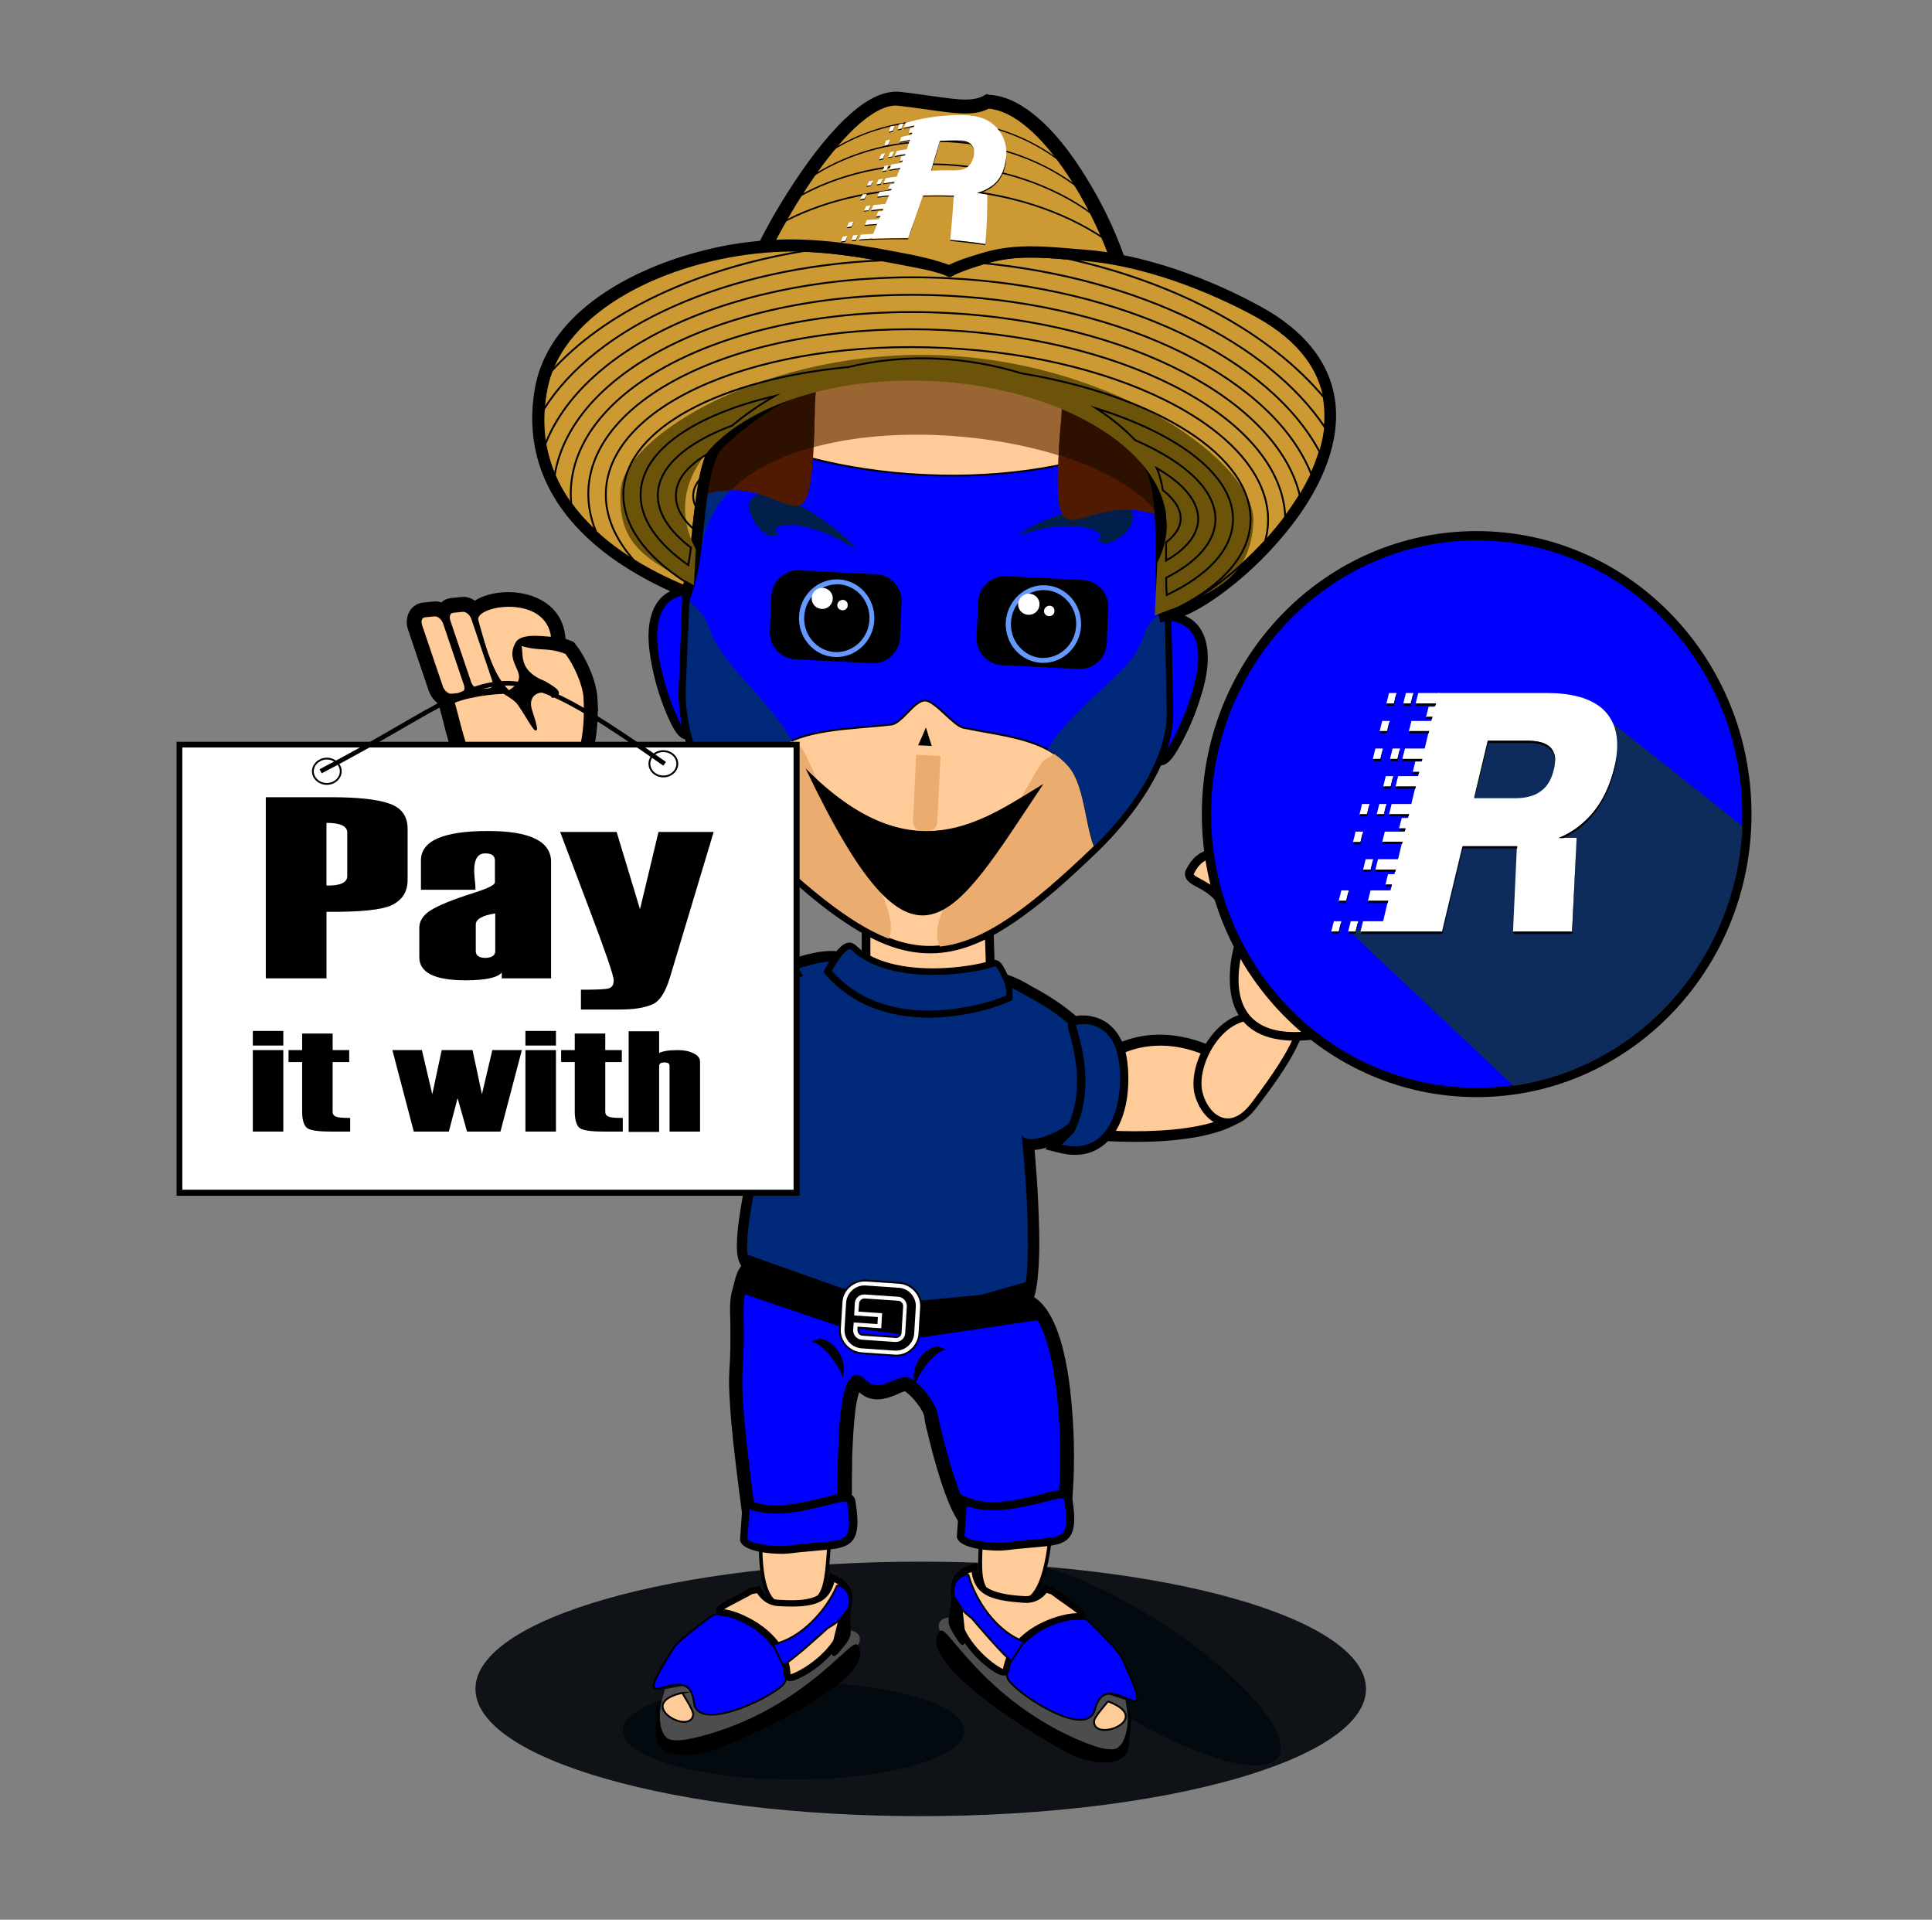 <?xml version="1.0" encoding="utf-8"?>
<!-- Generator: Adobe Illustrator 25.4.1, SVG Export Plug-In . SVG Version: 6.00 Build 0)  -->
<svg version="1.1" id="Capa_1" xmlns="http://www.w3.org/2000/svg" xmlns:xlink="http://www.w3.org/1999/xlink" x="0px" y="0px"
	 viewBox="0 0 595.3 591.4" style="enable-background:new 0 0 595.3 591.4;" xml:space="preserve">
<rect x="0" y="0" width="595.3" height="591.4" fill="#808080" stroke="none"/>
<style type="text/css">
	.st0{stroke:#000000;stroke-width:0.567;stroke-miterlimit:22.926;}
	.st1{fill:#FFCC99;stroke:#000000;stroke-width:0.567;stroke-miterlimit:22.926;}
	.st2{fill:#0F1216;}
	.st3{fill:#020A0F;}
	.st4{fill:#00297A;}
	.st5{fill:#4D4D4D;}
	.st6{fill:#0000FF;stroke:#000000;stroke-width:0.567;stroke-miterlimit:22.926;}
	.st7{fill:#003399;stroke:#000000;stroke-width:0.567;stroke-miterlimit:22.926;}
	.st8{fill:#FFFFFF;stroke:#000000;stroke-width:0.567;stroke-miterlimit:22.926;}
	.st9{fill:#170400;stroke:#000000;stroke-width:0.567;stroke-miterlimit:22.926;}
	.st10{fill:#170400;}
	.st11{fill:#6699FF;}
	.st12{fill:#FFFFFF;}
	.st13{fill:#EBAD6F;}
	.st14{fill:#021F4C;}
	.st15{fill:#996633;}
	.st16{fill:#501A00;}
	.st17{fill:#2E1001;}
	.st18{fill:#CC9933;stroke:#000000;stroke-width:0.567;stroke-miterlimit:22.926;}
	.st19{fill:none;stroke:#000000;stroke-width:0.383;stroke-miterlimit:22.926;}
	.st20{fill:none;stroke:#000000;stroke-width:0.419;stroke-miterlimit:22.926;}
	.st21{fill:none;stroke:#000000;stroke-width:0.462;stroke-miterlimit:22.926;}
	.st22{fill:none;stroke:#000000;stroke-width:0.503;stroke-miterlimit:22.926;}
	.st23{fill:#6B530A;}
	.st24{fill:none;stroke:#000000;stroke-width:0.567;stroke-miterlimit:22.926;}
	.st25{fill:#0E2C5B;}
	.st26{fill:none;stroke:#000000;stroke-width:1.417;stroke-miterlimit:22.926;}
	.st27{enable-background:new    ;}
</style>
<g>
	<path class="st0" d="M379.6,326l7.8,14.1l-1.1,1.4c-4.9,6.6-16.3,8.6-24,9.4c-5.8,0.6-11.8,0.7-17.7,0.5c-1.6-0.1-8.4-0.1-9.7-1.1
		c-2.3-1.9-4-4.3-4.6-7.2c-2-9,5.7-17.3,13.2-20.9c11.6-5.7,24.8-3.2,35.5,3.4L379.6,326L379.6,326z"/>
	<path class="st1" d="M377.5,328c-29.7-18.4-54.5,9.3-40.8,20.2c0.1,0.1,38.5,3.7,47.4-8.3L377.5,328L377.5,328z"/>
	<path class="st2" d="M283.7,481.1c75.8,0,137.2,17.6,137.2,39.2s-61.4,39.2-137.2,39.2s-137.2-17.6-137.2-39.2
		S207.9,481.1,283.7,481.1L283.7,481.1z"/>
	<path class="st3" d="M244.5,518.2c29.1,0,52.6,6.7,52.6,15s-23.6,15-52.6,15c-29.1,0-52.6-6.7-52.6-15S215.4,518.2,244.5,518.2
		L244.5,518.2z"/>
	<path class="st3" d="M357.9,500c24.4,15.8,40.5,34.2,36,41.2s-27.9-0.2-52.4-15.9s-40.5-34.2-36-41.2
		C310,477.1,333.4,484.2,357.9,500L357.9,500z"/>
	<path class="st0" d="M187,287.1l-9.2-29.1l4.4,0.2c11.1,0.5,22,7.1,30.2,14.2c8.4,7.3,18.9,19.7,21.7,30.7
		c0.9,3.4,0.9,7.1,0.5,10.6c-0.7,6.4-4,17.3-11.8,17.9c-1.6,0.1-2.9-1.2-4.1-2.1c-1.6-1.3-3.3-2.7-4.9-4c-4.8-4.1-9.4-8.5-13.7-13.1
		c-5.3-5.7-13-15.1-13.3-23.2v-0.1L187,287.1L187,287.1z"/>
	<path class="st1" d="M182,261.2c21.5,0.9,45.2,27.5,49,42.5c2.4,9.4-1.8,24.2-8.5,24.7c-0.1,0-32-24.7-32.6-39.5l0.1-2.2L182,261.2
		L182,261.2z"/>
	<path class="st0" d="M317.9,304.2c11.7,6.2,28.3,18.2,22.1,33.7c-1.1,2.6-2.7,5-4.6,7.1c-3.1,3.4-7.4,6.2-11.7,7.8
		c-1.5,0.6-3.4,1.1-5.2,1.2c0.1,1.4,0.2,2.8,0.3,4.1c0.5,5.7,0.8,11.4,1,17.1c0.2,5.9,0.3,12.1-0.3,17.9c-0.3,3.6-1.1,10.3-5.4,11.2
		c-9.1,2-18.5,4.2-27.8,5.3c-6.5,0.8-12.8,0.9-19.2-0.4c-5.8-1.2-11.1-3.5-16.3-6.2c-7.1-3.7-14-7.9-20.9-12
		c-3.2-1.9-2.6-7.9-2.4-11.1c0.5-5.3,1.5-10.7,2.5-15.9c0.6-3.2,1.3-6.5,2-9.7c0-0.2,0.1-0.5,0.1-0.7c-0.4-0.6-1.2-1.6-1.6-2.1
		c-1.7-2.4-3.4-4.9-4.9-7.4c-2.3-3.8-5.1-7.4-7.6-11c-2.6-3.6-5.4-7.4-7.5-11.3c-1.6-3-3.6-7.4-1.6-10.7c1.3-2.1,3.6-2.8,5.9-3
		c2.2-0.8,4.7-2.2,6.8-3.1c4.6-2.1,9.2-4.1,13.8-6c5.4-2.2,21-8.8,26.1-4.1c4,3.8,9.4,8.3,14.8,9.9c3.2,1,5.9,0.7,9-0.4
		c4.4-1.6,8-4,12.8-4.9C305.3,298.1,311.8,300.5,317.9,304.2L317.9,304.2z"/>
	<path class="st4" d="M259.5,297.1c29.7,28.1,29.6-6.9,56.8,9.7c49.2,26.1,0.4,50.8-1.6,42.5c0.2-0.6,5.3,50.6-1.4,52.1
		c-44.6,10-46.7,8-82-13c-3-1.8,0.7-20.2,3.5-33.5c0.7-3.4,0.1-1.1-6.7-12.4c-6.9-11.3-25.5-31.1-12.8-31.4
		C216.4,311.1,254,291.9,259.5,297.1L259.5,297.1z"/>
	<polygon class="st0" points="305.8,284.5 306.4,303.6 265.8,303 265.8,281.5 	"/>
	<polygon class="st1" points="303.7,286.4 304.2,301.4 267.9,300.9 267.9,283.8 	"/>
	<path class="st0" d="M388.2,312.7c0.7,0.1,3.8-0.7,4.7-0.9c2.2-0.4,5.3-0.9,7.1,0.7c2.6,2.3,0.9,6.6-0.3,9.1
		c-3,6.5-8.3,13.6-12.7,19.4c-2.6,3.4-6.5,6.6-11.1,5.2c-4-1.2-6.7-5.6-7.6-9.5C366.2,326.5,376.5,309.8,388.2,312.7L388.2,312.7z"
		/>
	<path class="st1" d="M387.9,314.4c3.5,0.9,25.9-11.4-2.1,25.6c-7.3,9.6-14.1,3-15.6-3.6C368.2,327.4,377.4,311.9,387.9,314.4
		L387.9,314.4z"/>
	<path class="st0" d="M429,273.4c0.9-0.3,1.9-0.4,2.8-0.1s1.8,0.6,2.7,0.9c2.3,0.8,2.9,3.3,2,5.3c0.1,3.3-1.1,6.6-2.7,9.4
		c-2,3.6-8.1,11.4-13,9.8c-0.9-0.3-1.8-0.6-2.7-0.9c-0.7-0.2-1.2-0.6-1.6-1.1c3.6,8,0.1,21.6-10.5,23.1c-9.8,1.4-21.5,0.6-25.5-10.1
		c-2.2-5.9-1.4-15.2,1-21c-0.3-2.8-5.5-10-7.3-12c-1.3-1.4-3-2.5-4.7-3.4c-1.6-0.9-4.1-1.9-4.1-4.1c0-0.5,0.2-1.1,0.5-1.5
		c6.3-12.4,21.2-2.2,26.9,5.2c0.5,0.6,0.9,1.3,1.3,1.9l0.4-1.2c4.2-12.3,21.5-8.6,25.7-2.7c1.2-0.8,2.6-1.1,3.9-0.7
		c0.9,0.3,1.8,0.6,2.7,0.9C427.9,271.6,428.7,272.4,429,273.4L429,273.4z M394.6,275.8c1.2,2,2,4.1,2.7,6.4c0.5-1.8,2.1-2.9,3.8-3.7
		c-2.2-0.4-4.3-1.2-5.8-2.2L394.6,275.8L394.6,275.8z M399,288.1c0.4,1.3,0.9,2.5,1.6,3c0.3,0.3,0.7,0.4,1.2,0.5
		C400.6,290.3,399.7,289.1,399,288.1L399,288.1z"/>
	<path class="st1" d="M383.6,289.6c0.6-2.1-3.3-9.1-7.8-14.3c-3.4-3.9-9.3-5-8.1-6.4c5.9-12.1,20.5,1.8,23.3,5.4
		c8.2,10.8,2.7,22.6,15.8,18.8c12.3-1.3,11.9,22.8-1.1,24.6C368.4,323.2,385.6,284.1,383.6,289.6L383.6,289.6z M396.5,274.5
		c4.3-12.5,24.3-4.5,22.1-0.3c-4.1,7.8-7.9,14.9-13.3,18.1c-14.2-14,1.5-10.3,2.1-15.8C402.9,277.6,397.2,274.9,396.5,274.5
		L396.5,274.5z M426.1,273.3c-0.9-0.3-1.8-0.6-2.7-0.9c-1-0.3-2.4,0.4-3.1,1.6c-0.8,6.8-4.7,11.7-9.7,16c-0.7,1.2-0.5,2.4,0.5,2.8
		c0.9,0.3,1.8,0.6,2.7,0.9c1,0.3,2.4-0.4,3.1-1.6c5-3.8,8.3-9,9.7-16C427.3,274.9,427,273.6,426.1,273.3L426.1,273.3z M433.8,276.3
		c-0.9-0.3-1.8-0.6-2.7-0.9c-1-0.3-2.4,0.4-3.1,1.6c-1.5,9.2-5.3,13.3-9.7,16c-0.7,1.2-0.5,2.4,0.5,2.8c0.9,0.3,1.8,0.6,2.7,0.9
		c3.6,1.2,13.4-9.3,12.8-17.6C435,277.9,434.8,276.6,433.8,276.3L433.8,276.3z"/>
	<path class="st5" d="M204.9,520.4c-10.6,32.9,34.3,10.3,41.1,2.2c1.6-2,7.4-4.8,13.7-10.6c2.3-2.2,13.3-11.3-5.7-10.2
		c-13.9,0.8-26.8,13.9-32.8,15.6L204.9,520.4L204.9,520.4z"/>
	<path class="st0" d="M235.3,467.9c2,2.2,6.1,2.9,8.9,3.2c2.6,0.3,5.1,0.3,7.7,0.3c0.8,0,4.1-0.1,4,1.2c-0.3,4.3-0.4,8.9-1.1,13.1
		c-0.4,2.5-1.1,5.3-3,7.1c-2.6,2.3-7.1,2.2-10.4,2c-8.7-0.6-7.4-20.7-7-26.6l0.1-1.3L235.3,467.9L235.3,467.9z"/>
	<path class="st1" d="M234.9,468.2c-0.5,7.7-1.2,25.6,6.5,26.1c13.1,0.9,12.8-3.5,14-21.7C255.5,470.9,239.7,473.6,234.9,468.2
		L234.9,468.2z"/>
	<path class="st6" d="M219.7,497.5c10.8-2.6,27.3,15.9,21.4,21.7c-4.4,4.3-26.3,14.6-27.3,5.2c-1.6-15.1-22.5,8.9-6.2-16.8
		C209.2,505.1,219.6,497.6,219.7,497.5L219.7,497.5z"/>
	<path class="st0" d="M202.7,525.6c1,8.5-1.2,13.8,15.4,9c30.3-8.7,44.5-29.9,46-27.6c6.6,10.3-36.5,29.4-45.6,32.3
		c-4.9,1.5-17,2.5-16.1-5.7C202.4,533,202.5,524.5,202.7,525.6L202.7,525.6z"/>
	<path class="st1" d="M210.3,521.5c-15.2,3.4,2.6,13.4,3.3,6.7C213.7,526.7,210,521.5,210.3,521.5L210.3,521.5z"/>
	<path class="st0" d="M231.2,489.5l2.8-0.6l0.5,0.9c1.2,1.9,2.8,3.1,5.1,3.3c3.7,0.2,10.6,0.7,13.6-2.2c1.1-1.1,1.8-2.7,2.2-4.2
		l0.5-1.7l1.6,0.8c2.4,1.1,4.4,2.8,4.8,5.5c0.4,2.4-0.6,4.8-0.9,7.1c-0.9,6.1-4.8,11.1-9.5,14.8c-1.7,1.3-3.6,2.6-5.6,3.5
		c-1.1,0.5-3.4,1.7-4.3,0.1c-0.1-0.2-0.2-0.4-0.2-0.7c-0.2-5.9-3.6-10.5-8.2-13.8c-2.5-1.8-7.9-4.7-11.1-4.7c-0.6,0-1.1-0.3-1.4-0.9
		c-0.4-1,0.2-1.7,0.9-2.2c0.4-0.3,0.8-0.5,1.2-0.7c1.2-0.7,2.4-1.3,3.6-1.9c1.4-0.7,2.8-1.4,4.1-2.2L231.2,489.5L231.2,489.5z"/>
	<path class="st1" d="M231.7,490.8c-2.7,1.6-10.2,5.2-9.2,5.2c4.5,0.1,20.4,6.6,20.8,20c0,0.9,14.8-5.8,16.7-17.9
		c0.6-4.2,3-8.2-3.1-11.1c-1.7,6.5-5.7,8.2-17.2,7.5c-2.8-0.2-4.8-1.7-6.3-4L231.7,490.8L231.7,490.8z"/>
	<path class="st6" d="M238.2,506.6c8.3-1.7,16.3-10.1,19.7-18.1c2.5-0.7,8.8,6.5-2.9,13.1c-0.1,0.1-12.2,11.2-13.8,11.3L238.2,506.6
		L238.2,506.6z"/>
	<path class="st0" d="M258.5,499.1c-0.2,2.4-4.4,14.7,0,9.5c5.1-6.1,2.7-4,3.3-13.3L258.5,499.1L258.5,499.1z"/>
	<path class="st0" d="M310.7,400l1.1-1.7l2.1,0.1c13,0.5,15.5,27.2,16.2,36.5c0.6,7.6,0.7,15.4,0.3,22.9c-0.2,3.2-0.5,10.4-2.8,13.5
		c-4.4,7.7-20.4,3.3-27.2,0.9c-3.3-0.5-5.3-4.1-6.7-6.9c-1.7-3.6-3.1-7.6-4.2-11.3c-1.2-3.8-2.2-7.6-3.1-11.4
		c-0.4-1.6-1.2-4.4-1.3-6.2c-0.4-2.4-4.1-6.8-6.2-8.1c-0.7,0.1-2.7,1-3.3,1.3c-4,1.6-7.7,2-11-1.2c-0.7,1.8-1.2,4.9-1.3,5.9
		c-0.6,4.7-0.8,9.5-1,14.2c-0.1,5.1-0.1,10.3-0.1,15.4c0,2.5,0.2,7.4-0.5,9.7l-0.5,1.9l-1.9,0.6c-3.7,1.2-10.1,1-13.9,0.7
		c-5.3-0.4-15.8-1.9-16.3-8.7c-0.2-2.7-0.7-5.6-1-8.2c-0.7-5.3-1.3-10.5-1.9-15.8c-0.4-3.9-0.8-7.9-1-11.8c-0.2-3.1-0.4-6.4-0.2-9.6
		c0.4-5.4,0.4-10.7,0.3-16.1c-0.1-3-0.2-6.2,0.6-9.1c1.1-3.7,1-5.5,3.6-8.4l2.1-0.5l4.9,1.7c2.4,2.8,10.5,3,13.9,4.2
		c7.3,2.5,15,4.2,22.6,5.4c8.2,1.4,17,2.3,25.3,2.3C300.4,402,309.2,401.6,310.7,400L310.7,400z"/>
	<path class="st6" d="M234.9,390.1c-9.1,10.2-4.8,8.5-6.4,32.7c-0.7,11.1,3.9,42.1,4.1,44.9c0.4,5.8,20.6,6.4,25.4,4.8
		c1.3-4.8-2.4-58.5,8.8-47c4.5,4.5,9.9-2.6,13.6-0.6c3.2,1.7,7.7,7.4,8.3,11c0.1,1.5,7.3,32.6,12.5,32.6c10.1,3.7,21.2,5,23.3,0.7
		c4.2-3.6,4.4-66.7-10.7-67.2C308,411,244.9,402,234.9,390.1L234.9,390.1z"/>
	<path class="st0" d="M289.1,415.1c-3.1-0.1-8.1,4.4-7.2,10.7c1.8-4.4,6-9.3,8.7-10.1L289.1,415.1L289.1,415.1z"/>
	<path class="st0" d="M329.1,347.4c3-6.4,3.6-13.5,2.6-20.4c-0.3-2.5-0.9-4.9-1.5-7.4c-0.4-1.4-1.4-3.7-0.6-5c1.1-2,5.4-1.6,7.2-1.1
		c4.2,1,7.1,3.9,8.8,7.8c2,4.7,2.1,11.8,1.4,16.8c-1.6,11-8.2,19.8-20.4,16.8l-4-1L329.1,347.4L329.1,347.4z"/>
	<path class="st4" d="M331,348.8c7.6-15.7,0.2-32.3,0.6-33c0.2-0.3,8.2-2,11.9,6.4c3.7,8.6,2.2,35-16.3,30.4L331,348.8L331,348.8z"
		/>
	<path class="st0" d="M221.9,338.6l-5.3,3l-0.4,0.1c-3.2,0.6-6.8,0.4-9.2-2.2c-7.3-8,6.4-31.9,10.7-39.7c2.7-4.9,7.2-8.3,13-7.7
		c4.1,0.4,8.3,3,10.3,6.6l1.4,2.4l-2.5,1.2c-5,2.3-10.3,9.4-13.1,13.9c-2.5,4-8.5,15.5-6.1,20.2L221.9,338.6L221.9,338.6z"/>
	<path class="st7" d="M218.4,337.5c-4.5-8.4,10-32.8,20.3-37.6c-2.9-5.1-13.1-9.4-18.9,1c-3,5.5-23.8,41.7-4.2,38.1L218.4,337.5
		L218.4,337.5z"/>
	<path class="st0" d="M254.7,298.2c1.2-2,2.3-4.1,4-5.8c0.9-0.9,2-1.9,3.4-1.7c1.2,0.2,2.1,1.5,3.1,2.2c9.4,7,26.4,6.5,37.3,4.1
		c3.7-0.8,4.8-2.5,7,2c1.4,2.8,2.2,4.5,2.2,7.7v1.2l-1.1,0.5c-7.8,3.3-17.4,5-25.9,4.8c-11.4-0.3-22.1-4.1-29.8-12.8l-0.8-1
		L254.7,298.2L254.7,298.2z"/>
	<path class="st4" d="M256.3,299.1c1.4-2.4,2.3-4,3.8-5.5c2.2-2.2,1.8-1.1,4.2,0.7c10.7,7.9,29.3,6.5,38.8,4.4c3.7-0.8,3.5-2.1,5,1
		c1.2,2.4,2,4,2,7C298.6,311.3,272,316.9,256.3,299.1L256.3,299.1z"/>
	<path class="st0" d="M167.7,231.6c8.6-4.4,21.7,12.5,26,18.2c3.9,5.3,12.9,18.6,12.9,25.3c0,1-0.1,2-0.2,3
		c-0.6,3.4-2.3,6.9-5.4,8.7c-4.5,2.6-9.4,0.3-12.9-2.7c-10.4-8.7-23.9-22.2-25.9-36.3c-0.5-3.7-0.3-7.5,1.2-10.9
		C164.2,235,165.7,232.6,167.7,231.6L167.7,231.6z"/>
	<path class="st1" d="M168.8,233.9c-3.3,1.6-14.8,18.6,20.8,48.3c9.3,7.8,14.5-0.2,14.4-7C203.9,266,178.4,229.1,168.8,233.9
		L168.8,233.9z"/>
	<path class="st0" d="M135.7,216.9c-1.5-0.9-2.7-2.5-3.3-4.1l-6.4-18.9c-1.2-3.5,0.5-7.6,4.5-8l3-0.3c0.9-0.1,1.8,0,2.6,0.3
		c0.8-0.8,1.8-1.3,3.1-1.4l3-0.3c1.5-0.2,2.9,0.3,4.1,1.2c7.6-5.1,26-3.7,27.6,10.6l0.1,1c0.5,0.2,1.1,0.4,1.6,0.6l1,0.4l0.7,0.9
		c3.1,4,6.2,11,6.5,16.1v0.5c0,0.4,0.1,0.9,0.1,1.3l0.1,2h-0.1c0,4.6-0.5,9.5-1.7,13.6c-4.9,17.3-18.9,18.1-33.6,10.6
		c-9-4.6-10.5-16.8-13-25.5L135.7,216.9L135.7,216.9z"/>
	<path class="st1" d="M180.1,215.1c-0.2-4.1-3-10.4-5.7-13.9c-6-2.3-7.6-0.6-14.1-2.6c1,2.5-1.4,8,7.5,11.5c3.3,1.9,6,3.6,2.5,4.6
		c-2.5-3.2-8.5-1.5-6.6,4.2c4.1,12.6-1.2,1.6-4.2-2.3c-0.6-0.8-2.3-2-4.2-3.1c-0.2-0.1-9.3,0.3-15.5,2.8c2.7,9.4,4,19.5,11,23.1
		C186.4,257.8,179.3,208.9,180.1,215.1L180.1,215.1z M170.1,196.4c-1.6-14-24.3-10.2-23-5.3c2.5,9.1,4.8,17.3,9.7,21.9
		c8.4-5.3-1.9-8.2,2.5-15.2C161.4,195,169.3,196.7,170.1,196.4L170.1,196.4z M139.6,188.5l3-0.3c1.1-0.1,2.4,1,2.9,2.4l6.4,18.9
		c0.5,1.4,0,2.7-1.1,2.8l-3,0.3c-1.1,0.1-2.4-1-2.9-2.4l-6.4-18.9C138,189.8,138.5,188.6,139.6,188.5L139.6,188.5z M130.9,189.9
		l3-0.3c1.1-0.1,2.4,1,2.9,2.4l6.4,18.9c0.5,1.4,0,2.7-1.1,2.8l-3,0.3c-1.1,0.1-2.4-1-2.9-2.4l-6.4-18.9
		C129.3,191.2,129.8,190,130.9,189.9L130.9,189.9z"/>
	<path class="st0" d="M231.5,462.7c3.2,1.4,6.9,1.5,10.4,1.2c4.4-0.4,8.6-1.4,12.9-2.5c2.1-0.5,8-2.6,8.5,1.1
		c0.5,3.4,1.5,9.3-1,12.1c-1.7,1.9-4.6,2.2-7,2.5c-4.1,0.4-8.2,0.7-12.3,1.2c-3.2,0.4-12.9-0.2-14.5-3.3l-0.2-0.5l0.9-12.8
		L231.5,462.7L231.5,462.7z"/>
	<path class="st6" d="M230.7,464.5c11.8,5,30.2-4.4,30.6-1.7c2,14.7-0.3,11.2-18.7,13.7c-2.4,0.3-11.5-0.3-12.6-2.3L230.7,464.5
		L230.7,464.5z"/>
	<path class="st5" d="M346.8,523.7c6.2,34-35.3,5.8-41-3.1c-1.4-2.2-6.7-5.7-12.2-12.3c-2-2.4-11.8-13,7-9.4
		c13.7,2.6,24.7,17.3,30.5,19.7L346.8,523.7L346.8,523.7z"/>
	<path class="st0" d="M324.3,468.1c-0.4,5.9-1.7,26.1-10.4,25.5c-3.3-0.2-7.8-0.6-10.1-3.3c-1.7-2-2-4.9-2.1-7.4
		c-0.1-4.3,0.3-8.9,0.6-13.2c0.1-1.4,3.3-0.8,4.2-0.7c2.6,0.3,5.1,0.6,7.7,0.7c2.8,0.1,7-0.1,9.2-2l1-0.8L324.3,468.1L324.3,468.1z"
		/>
	<path class="st1" d="M323.8,468.1c-0.5,7.7-2.1,25.5-9.8,25c-13.1-0.8-12.2-5.2-11.1-23.3C303,468.1,318.3,472.8,323.8,468.1
		L323.8,468.1z"/>
	<path class="st6" d="M335.1,499.1c-10.3-4-29.2,12.2-24.1,18.8c3.8,4.9,24.1,17.9,26.4,8.7c3.6-14.8,21.2,11.7,8.3-15.8
		C344.4,508,335.1,499.1,335.1,499.1L335.1,499.1z"/>
	<path class="st0" d="M348.3,529.1c-2.1,8.3-0.6,13.9-16.5,7c-28.9-12.6-40.3-35.4-42-33.4c-7.9,9.4,32.4,33.9,41.1,37.9
		c4.6,2.1,16.5,4.7,16.7-3.6C347.6,536.5,348.5,528.1,348.3,529.1L348.3,529.1z"/>
	<path class="st1" d="M341.3,524.1c14.7,5.4-4.3,12.9-4.2,6.2C337.1,528.8,341.6,524.2,341.3,524.1L341.3,524.1z"/>
	<path class="st0" d="M324.7,489.6l-2.7-1l-0.7,0.8c-1.5,1.7-3.2,2.7-5.5,2.6c-3.7-0.2-10.6-0.7-13.2-3.9c-1-1.3-1.4-2.9-1.6-4.5
		l-0.2-1.8l-1.7,0.6c-2.5,0.8-4.7,2.2-5.5,4.9c-0.7,2.4-0.1,4.8,0,7.2c0.1,6.1,3.3,11.6,7.5,15.9c1.5,1.5,3.2,3,5.1,4.2
		c1.1,0.7,3.2,2.1,4.2,0.7c0.1-0.2,0.2-0.4,0.3-0.6c0.9-5.8,5-10,10-12.7c2.8-1.5,8.4-3.6,11.6-3.2c0.6,0.1,1.2-0.2,1.5-0.7
		c0.5-0.9,0-1.7-0.7-2.3c-0.4-0.3-0.8-0.6-1.1-0.9c-1.1-0.8-2.2-1.6-3.3-2.4c-1.3-0.9-2.6-1.8-3.8-2.8L324.7,489.6L324.7,489.6z"/>
	<path class="st1" d="M324,490.9c2.4,1.9,9.4,6.5,8.5,6.4c-4.4-0.5-21.1,3.9-23.2,17.1c-0.1,0.9-14-7.7-14.2-19.9
		c-0.1-4.2-1.9-8.5,4.5-10.6c0.9,6.7,4.6,8.9,16.1,9.6c2.8,0.2,5-1,6.7-3.1L324,490.9L324,490.9z"/>
	<path class="st6" d="M315.5,505.7c-8-2.8-14.8-12.1-17.1-20.5c-2.4-1-9.6,5.3,1.1,13.4c0.1,0.1,10.7,12.7,12.2,13L315.5,505.7
		L315.5,505.7z"/>
	<path class="st0" d="M296.4,495.6c-0.2,2.4,2.4,15.1-1.2,9.4c-4.3-6.7-2.2-4.4-1.6-13.7L296.4,495.6L296.4,495.6z"/>
	<path class="st0" d="M229.4,386.5l32.4,11.5l20.1,3.1l20.4-1.9l14.4-4.1l3.1,11.3l-35.7,5.3l-25.8-3.5l-28.9-9.8c0,0-0.3-9.8,0-9.4
		V386.5z"/>
	<path class="st8" d="M266.9,394.5l10.2,0.7c3.9,0.3,7,3.7,6.7,7.6l-0.5,8.1c-0.3,3.9-3.7,7-7.6,6.7l-10.2-0.7
		c-3.9-0.3-7-3.7-6.7-7.6l0.5-8.1C259.5,397.3,262.9,394.3,266.9,394.5L266.9,394.5z M264.8,403.8l7.3,0.5l-0.3,5.2l-7.3-0.5v0.7
		c-0.1,0.8,0.6,1.5,1.3,1.5l10.2,0.7c0.8,0.1,1.5-0.6,1.5-1.3l0.5-8.1c0.1-0.8-0.6-1.5-1.3-1.5l-10.2-0.7c-0.8-0.1-1.5,0.6-1.5,1.3
		L264.8,403.8L264.8,403.8z"/>
	<path class="st0" d="M266.7,396.3l10.2,0.7c3,0.2,5.2,2.8,5,5.7l-0.5,8.1c-0.2,3-2.8,5.2-5.7,5l-10.2-0.7c-3-0.2-5.2-2.8-5-5.7
		l0.5-8.1C261.2,398.4,263.8,396.1,266.7,396.3L266.7,396.3z M262.9,405.5l7.3,0.5l-0.1,1.6l-7.3-0.5l-0.2,2.5
		c-0.1,1.8,1.2,3.3,3,3.4l10.2,0.7c1.8,0.1,3.3-1.2,3.4-3l0.5-8.1c0.1-1.8-1.2-3.3-3-3.4l-10.2-0.7c-1.8-0.1-3.3,1.2-3.4,3
		L262.9,405.5L262.9,405.5z"/>
	<path class="st0" d="M298.3,461.7c3.2,1.4,6.9,1.5,10.4,1.2c4.4-0.4,8.6-1.4,12.9-2.5c2.1-0.5,8-2.6,8.5,1.1
		c0.5,3.4,1.5,9.3-1,12.1c-1.7,1.9-4.6,2.2-7,2.5c-4.1,0.4-8.2,0.7-12.3,1.2c-3.2,0.4-12.9-0.2-14.5-3.3l-0.2-0.5l0.9-12.8
		L298.3,461.7L298.3,461.7z"/>
	<path class="st6" d="M297.6,463.5c11.8,5,30.2-4.4,30.6-1.7c2,14.7-0.3,11.2-18.7,13.7c-2.4,0.3-11.5-0.3-12.6-2.3L297.6,463.5
		L297.6,463.5z"/>
	<path class="st0" d="M252.4,412.7c3.1-0.1,8.1,4.4,7.2,10.7c-1.8-4.4-6-9.3-8.7-10.1L252.4,412.7L252.4,412.7z"/>
	<path class="st9" d="M211.9,145.3c-1.9,7.2-7.5,71.5,8,13.6c3.8-14.1,3.5-4.3,4.4-22.7L211.9,145.3L211.9,145.3z"/>
	<path class="st9" d="M362.5,155.6c1.2,7.3,0.4,71.9-9.3,12.7c-2.4-14.4-3.1-4.6-2.1-23L362.5,155.6L362.5,155.6z"/>
	<path class="st10" d="M290.2,86.8c31.4,1.6,56.2,15.2,55.4,30.5c-0.8,15.3-26.8,26.4-58.2,24.9c-31.4-1.6-56.2-15.2-55.4-30.5
		C232.7,96.4,258.8,85.2,290.2,86.8L290.2,86.8z"/>
	<path class="st0" d="M214.9,225.9c-0.6,1.5-1.9,1.6-3.4,1.6c-2.6,0-4.6-4.9-5.5-6.9c-1.8-4.1-3.3-8.6-4.3-13c-0.9-3.9-1.6-8-1.6-12
		c0.1-4.5,1.2-9.4,4.9-12.2c2-1.5,4.5-2.3,7-2.3c1.3,0,2.5,0.2,3.4,1.2c0.6,0.6,0.7,1.2,1.1,1.9l0.3,0.5l-1.3,28.3
		c-0.2,3.9-0.3,7.8-0.3,11.6v0.9L214.9,225.9L214.9,225.9z"/>
	<path class="st6" d="M212.1,183c-2.3,0-9.7,0.9-9.9,12.6c-0.2,11.7,7.2,29.8,9.3,29.9c2.1,0,1.2-0.3,1.8-0.8
		c0-3.9,0.1-7.9,0.3-11.8l1.3-27.7C214,183.8,214.4,183,212.1,183L212.1,183z"/>
	<path class="st0" d="M353.9,233.6l-0.4-0.5l0.1-1c0.4-3.9,0.6-7.7,0.8-11.6l1.2-28.3l0.4-0.5c0.5-0.6,0.7-1.2,1.3-1.8
		c1-1,2.3-1.1,3.7-1c2.5,0.2,5,1.2,6.9,2.9c3.5,3.2,4.2,8.2,3.9,12.8c-0.3,4-1.4,8.1-2.7,11.9c-1.4,4.3-3.3,8.6-5.5,12.6
		c-1.1,2-3.5,6.7-6.2,6.4C355.8,235.4,354.4,235.1,353.9,233.6L353.9,233.6z"/>
	<path class="st6" d="M360.7,191c2.3,0.2,9.6,1.7,8.7,13.4s-9.8,29.1-11.9,28.9c-2.1-0.2-1.2-0.4-1.7-1c0.4-3.9,0.6-7.9,0.8-11.7
		l1.2-27.7C358.6,191.6,358.4,190.8,360.7,191L360.7,191z"/>
	<path class="st0" d="M227.7,255.9c-11.4-9.2-18.9-29.6-18.3-44l1.7-43.3c1.1-16,3.3-37.1,15.1-49.2c6.3-6.4,14.5-9.7,23.2-11.4
		c12.2-2.5,25.9-2.3,38.2-1.7c12.6,0.7,26.5,1.9,38.6,5.6c8.7,2.7,16.8,6.8,22.7,13.9c11.3,13.5,11.7,35.4,11.5,52l0.8,41.4
		c0.2,8.4-3.3,16.7-7.6,23.8c-4.1,6.7-9.4,13.1-15,18.6c-8.6,8.3-18.1,17.1-28.2,23.6c-7.1,4.6-15,8.2-23.6,8.2
		c-9.7,0.1-18.4-4.2-26.3-9.5c-5.3-3.5-10.3-7.6-15.1-11.8C239.3,267.1,233.5,261.5,227.7,255.9L227.7,255.9z"/>
	<path class="st6" d="M358.6,178l0.8,41.4c0.3,15.3-12.4,31.7-22.1,41c-45.3,43.6-59,41.9-108.4-5.8c-10.1-8.1-18.3-27.4-17.7-42.5
		l1.7-43.2c3.5-48.7,15.4-63.6,74.6-60.5C347.6,111.4,359.3,127.3,358.6,178L358.6,178z"/>
	<path class="st1" d="M285.1,215.8c3.2,0.2,8.7,7.8,11.8,8.4c12.1,2.5,25.1,3.3,32.3,11.8c4.7,5.5,5.1,17.4,7.8,24.6
		c-45,43.2-58.8,41.5-107.8-5.8c3.6-7.2,3.5-18.5,9.7-23.6c8.5-6.9,24.2-6.6,35.7-8C277.9,222.9,281.7,215.7,285.1,215.8
		L285.1,215.8z M220.9,130.2c9-18.2,27.5-24,66.6-21.9c38,2,56.6,9.1,65,26.9c-18.4,8.1-42.2,12.4-68.1,11.1
		C260.1,145.1,238,139.2,220.9,130.2L220.9,130.2z"/>
	<polygon points="285.3,224.1 286.2,227 287.1,229.8 285,229.7 282.9,229.6 284.1,226.9 	"/>
	<path class="st4" d="M358,188.7c-9.1,6.2-1.3,8-16.1,21.4c-11.2,10.1-16.8,16.3-19.1,20.9c2.5,1.3,4.7,3,6.5,5.1
		c4.7,5.5,5.1,17.4,7.8,24.6c-1.4,1.4-2.8,2.7-4.2,4l0,0c1.5-1.4,3-2.8,4.5-4.3c9.7-9.3,22.3-25.7,22.1-41l-0.6-30.7H358L358,188.7z
		"/>
	<path class="st4" d="M212.8,185.6c8.4,7.1,2.3,8.2,15.7,22.9c8.2,9,13,15.1,15.6,19.7c-1.9,0.8-3.6,1.8-5.1,3
		c-6.2,5.1-6.1,16.4-9.7,23.6l0.7,0.6l0,0l-1-1c-10.1-8.1-18.3-27.4-17.7-42.5l1.1-26.5L212.8,185.6L212.8,185.6z"/>
	<path d="M310,177.5l23.7,1.2c4.5,0.2,8,4.1,7.8,8.6l-0.5,11c-0.2,4.5-4.1,8-8.6,7.8l-23.7-1.2c-4.5-0.2-8-4.1-7.8-8.6l0.5-11
		C301.6,180.8,305.5,177.3,310,177.5L310,177.5z"/>
	<path class="st11" d="M322.1,180.3c6.4,0.3,11.3,5.9,11,12.5s-5.8,11.7-12.2,11.4c-6.4-0.3-11.3-5.9-11-12.5
		C310.3,185.1,315.8,180,322.1,180.3L322.1,180.3z"/>
	<path d="M322.1,181.8c5.5,0.3,9.8,5.2,9.5,10.9c-0.3,5.8-5,10.2-10.6,10c-5.5-0.3-9.8-5.2-9.5-10.9
		C311.8,186,316.5,181.5,322.1,181.8L322.1,181.8z"/>
	<path class="st12" d="M317.2,182.9c1.8,0.1,3.2,1.6,3.1,3.4s-1.6,3.2-3.5,3.1c-1.8-0.1-3.2-1.6-3.1-3.4
		C313.9,184.2,315.4,182.8,317.2,182.9L317.2,182.9z"/>
	<path class="st13" d="M322.1,233.9c-1.9,0.6-10.4,18.4-13.9,22.2c-18.1,19.7-21.4,30.2-18.6,35.5c13.5-1.4,27.4-11.7,47.4-30.9
		c-2.7-7.2-3-19.1-7.8-24.6c-1.3-1.5-2.7-2.7-4.3-3.8L322.1,233.9L322.1,233.9z"/>
	<path class="st14" d="M339.6,167.2c-0.7-0.3-1.4-0.6-1.9-0.8c5.6-1.6-5-7.9-24-1.4c3.8-3.8,20.6-10.1,27.9-9.9
		C357.5,155.5,344.3,169.2,339.6,167.2L339.6,167.2z"/>
	<path class="st14" d="M238.2,165c0.8-0.1,1.5-0.2,2-0.3c-5.1-2.9,6.8-6.4,23.6,4.6c-2.7-4.6-17.4-15-24.5-16.6
		C223.8,149.1,233.2,165.7,238.2,165L238.2,165z"/>
	<path class="st13" d="M246.6,230.1c1.8,0.8,8.5,19.3,11.6,23.5c14.6,19.5,17.8,30.1,15.7,35.6c-12.2-4.7-25.9-16.1-44.7-34.3
		c3.3-7,4.8-18.4,10-23.3c1.3-1.3,2.8-2.3,4.4-3.2l0.2-0.1L246.6,230.1L246.6,230.1z"/>
	<path class="st4" d="M216.3,168.4c2-14,13.1-23.4,28.2-28.8c-7.2-2.1-13.9-4.7-20-7.6c-1.4,1.2-2.8,2.5-4.2,3.9
		c-4.4,4.4-5.6,15.9-6.8,27C214.5,165.3,215.4,167.4,216.3,168.4L216.3,168.4z M331.8,142.1c12,4.5,21.5,10.6,26.4,18
		c-0.5-7-1.5-13.1-3.1-18.4c-0.2-0.3-0.5-0.7-0.7-1c-1.2-1.6-2.6-3.1-4-4.6C344.6,138.5,338.4,140.5,331.8,142.1L331.8,142.1z"/>
	<path class="st15" d="M244.5,139.7c25.2-9,61.7-7,87.3,2.5c6.6-1.6,12.8-3.6,18.6-6c-26.7-27.8-86.1-38.7-125.8-4.1
		C230.7,135,237.4,137.5,244.5,139.7L244.5,139.7z"/>
	<path class="st16" d="M293,102.5c19.5-29.2,36.1,0.4,34,26c-4.5,54.6,4.6,19.4,31.9,31.1c10.2,4.4,9.9,17.1,13.3-25.6
		c1.6-20.2-34.7-73.1-63.2-74.5c-9-0.4-17.6,18.8-18.2,31.3L293,102.5L293,102.5z"/>
	<path class="st16" d="M287.5,102.2c-16.5-31-35.9-3.2-36.4,22.5c-0.9,54.8-6.5,18.9-34.8,27.8c-10.6,3.4-11.6,16-10.7-26.8
		c0.4-20.2,41-69.4,69.4-67.9c9,0.4,16.5,20.5,15.8,32.9L287.5,102.2L287.5,102.2z"/>
	<path class="st17" d="M326.2,140.2c13.9,4.3,25.3,10.8,31.2,18.8c0.2,0.1,0.5,0.2,0.7,0.3c-0.5-6.6-1.5-12.5-3-17.6
		c-0.2-0.3-0.5-0.7-0.7-1c-6.6-8.5-16.1-15.6-27.3-20.9c0.2,2.9,0.2,5.8,0,8.6C326.6,133,326.3,136.8,326.2,140.2L326.2,140.2z"/>
	<path class="st17" d="M225.2,151c6.2-6.1,15.1-10.5,25.5-13.3c0.2-3.6,0.3-7.9,0.4-13c0.1-2.9,0.4-5.9,0.9-8.8
		c-11.3,4.1-22.1,10.6-31.6,20c-3.1,3.1-4.6,9.7-5.6,17.3c0.5-0.2,1-0.4,1.6-0.6C219.6,151.5,222.6,151.1,225.2,151L225.2,151z"/>
	<path class="st0" d="M304.9,29.5c5.5,0.3,10.5,3.4,14.6,6.9c6.8,5.8,12.5,14.1,16.9,21.7c4.3,7.4,8.1,15.7,10.7,23.9
		c1.5,4.7,3.8,13.4,1.1,18c-1,1.6-2.1,3-3.4,4.4c-10.7,10.7-31.2,10.3-45.2,9.6c-7.4-0.4-14.7-1-22.1-1.4
		c-10.1-0.5-21.3-1.3-31.1-3.8c-5.1-1.3-8.9-3-13.6-5.2c-0.9-0.4-1.9-0.9-2.9-1.3c-6.5-2.5-1.7-13.9,0-18.1
		c3.6-8.8,8.5-17.8,13.7-25.8c4.8-7.5,10.6-15.5,17.1-21.7c4.3-4.1,10.6-8.9,16.9-8.1c5.3,0.6,10.6,1.5,15.9,2.1
		c2.7,0.3,5.9,0.5,8.5-0.4c0.4-0.1,0.7-0.3,1.1-0.5l0.9-0.5L304.9,29.5L304.9,29.5z"/>
	<path class="st18" d="M231.1,98.8c8.5,3.3,11.9,8.3,46.4,10c23.7,1.2,57,6.4,67.3-10.8c4.3-7.1-10.8-44.2-27.9-58.8
		c-4.1-3.5-8.3-5.7-12.3-6c-5.9,3-13.1,0.8-27.7-0.9c-4-0.5-8.9,2.4-13.9,7.1C245.5,56.2,225.7,96.7,231.1,98.8L231.1,98.8z"/>
	<path class="st0" d="M292.4,81.9c0.7-0.3,1.3-0.6,2-0.9c2.9-1.2,6-2.1,9-3c10.4-3,20.3-1.6,30.9-0.8c18.2,1.4,38.5,8.9,54.4,17.7
		c11.9,6.6,21.5,16.4,22.6,30.5c1,13.2-5.8,26.4-13.7,36.5c-5.6,7.2-12.4,14-19.6,19.5c-4.5,3.5-11.7,8.3-17.4,9.4l-2.9,0.6
		l-0.6-2.9c-2.2-11.5,1.7-37.3-5.1-46c-13.5-17.3-37.4-26.8-58.7-28.8c-26.2-2.4-52,5.6-70.9,24.2c-3.9,3.8-5.1,17.7-5.7,23
		c-0.7,6.5-1.3,14.2-3.3,20.4l-1,3.1l-3-1.3c-6.9-2.9-13.6-6.5-19.8-10.8c-18.1-12.7-28.6-30.4-24.4-53.2c0.4-1.9,0.9-3.9,1.6-5.7
		c7.4-20.1,31.5-31.5,51-36.2c5.6-1.4,11.4-2.3,17.2-2.8c16.3-1.4,31.2,1.5,47.1,4.6C285.9,79.9,289,80.6,292.4,81.9L292.4,81.9z"/>
	<path class="st18" d="M210.7,180.5c3.9-12.4,2.6-37.7,9.7-44.6c41.7-41.2,108.9-27.3,134,4.8c7.8,9.9,3.4,35.1,5.7,47.3
		c17.8-3.4,80.9-60.6,27.2-90.5c-9.6-5.3-31.3-15.6-53.2-17.4c-10.4-0.8-19.9-2.2-29.8,0.7c-20.5,6-3.1,5-22.5,1.3
		c-16.5-3.2-30.4-5.9-46.3-4.5c-29.8,2.5-62.5,17.8-67.1,42.3C162.2,151.8,187.5,170.8,210.7,180.5L210.7,180.5z"/>
	<path class="st19" d="M254.2,47.7c10.4-7.2,23.6-11.2,37.9-10.5c14.5,0.7,27.6,6.2,37.2,14.6"/>
	<path class="st20" d="M250.9,53.9c11.3-7.1,25.8-11.1,41.3-10.3c15.9,0.8,30.2,6.3,40.8,14.8"/>
	<path class="st21" d="M245.7,60.8c12.4-7.1,28.3-10.9,45.5-10.1c17.5,0.9,33.3,6.5,45,15"/>
	<path class="st22" d="M241.7,68.2c13.5-7,30.8-10.8,49.5-9.9c19.1,0.9,36.2,6.6,49,15.2"/>
	<path class="st23" d="M291.1,109.5c53.8,2.7,96,33.6,95.1,51.3c-0.9,17.6-12.2,21.9-30.4,28.8l0.8-16.3c1.7-3.3,2.7-6.8,2.9-10.4
		c1.1-23.1-31.1-43.4-72.1-45.5c-41-2-75.1,15-76.3,38.1c-0.2,4.7,0.9,9.3,3.3,13.7l-0.6,11.1c-14.5-8.2-23.4-12-22.6-29.1
		C192.2,134.1,237.3,106.9,291.1,109.5L291.1,109.5z"/>
	<path class="st24" d="M303.3,81.1c48,4.8,87.6,24.7,104.9,50.5c0.3-3.1,0.2-6.1-0.3-9.2c-16.3-19.5-44.6-35.1-78.9-42.7
		c-8.5-0.7-16.5-1.3-24.8,1.1L303.3,81.1L303.3,81.1z M167.5,126.2c16.2-25.8,56.3-43.9,104.3-46c-8.2-1.5-16-2.6-23.9-2.9
		c-33.7,5.5-61.8,19-78.1,37.2c-0.6,1.7-1.2,3.5-1.5,5.3C167.9,122.1,167.6,124.2,167.5,126.2L167.5,126.2z M210.7,180.5
		c0.1-0.4,0.3-0.8,0.4-1.3c-12.4-8-19.5-17.7-19-27.8c1-19.5,30-34.6,69.2-38.3c18.1-4.4,36.8-3.2,53.4,1.9
		c41.6,6.9,71.7,25.6,70.6,46c-0.5,10.2-8.7,19.2-21.9,26c6.9-2.8,17.3-10.4,26.4-20.2c0.5-1.8,0.8-3.6,0.9-5.5
		c1.3-27.1-43.2-51.4-99.6-54.1c-56.3-2.8-103.1,16.9-104.4,44c-0.4,7.5,2.8,14.9,8.8,21.6C200.4,175.8,205.6,178.4,210.7,180.5
		L210.7,180.5z M212.1,174.1c0.3-1.7,0.5-3.5,0.8-5.4c-6.7-5.1-10.5-10.8-10.2-16.7c0.4-8.4,9-15.7,22.9-20.9
		c4.2-3.5,8.6-6.5,13.1-9.1c-24.3,5.7-40.7,16.5-41.3,29.7C197,159.7,202.5,167.4,212.1,174.1L212.1,174.1z M213.6,162.9
		c0.2-2.3,0.5-4.6,0.8-6.8c-0.6-1.2-0.9-2.4-0.8-3.7c0.1-1.7,0.8-3.3,2.1-4.8c0.6-2.9,1.3-5.5,2.2-7.7c-5.9,3.5-9.4,7.7-9.6,12.2
		C208,155.9,209.9,159.5,213.6,162.9L213.6,162.9z M337.8,125.8c4.5,2.9,8.5,6.2,12,9.8c15.6,6.8,25.1,15.6,24.7,24.9
		c-0.3,6.7-5.9,12.8-15.2,17.5c0,1.9,0.1,3.7,0.2,5.3c12.4-5.9,20-13.7,20.4-22.6C380.6,146.9,363.7,133.9,337.8,125.8L337.8,125.8z
		 M356.4,144.2c0.9,2,1.5,4.3,1.9,6.8c3.7,2.9,5.6,5.9,5.5,9c-0.1,2.5-1.7,4.9-4.5,7.1c0,1.9,0,3.7,0,5.6c6.1-3.5,9.6-7.7,9.9-12.4
		C369.4,154.5,364.7,149,356.4,144.2L356.4,144.2z M396,159.2c1.6-2.1,3.1-4.4,4.5-6.6c-6.9-29.1-52.5-53.4-108.9-56.2
		c-62.3-3.1-114.1,21.2-115.7,54.2c-0.1,1.6,0,3.1,0.1,4.6c2.2,3.1,4.8,5.9,7.6,8.5c-1.7-4.2-2.5-8.5-2.3-12.9
		c1.5-30.1,50.8-52.1,110.1-49.1C349.1,104.6,395,130.1,396,159.2L396,159.2z M404,146c1.1-2.3,1.9-4.5,2.6-6.8
		c-15.2-28.6-60.3-50.9-114.5-53.5c-60.2-3-111.6,19.1-124.1,51.2c0.6,3.4,1.6,6.6,2.9,9.6c5.4-34,58.1-58.6,121-55.4
		C347.2,93.8,392.6,117.1,404,146L404,146z"/>
	<path class="st12" d="M272,65c-0.5,0-0.9,0.1-1.4,0.1c-0.2,0.5-0.4,1-0.6,1.5c0.5,0,0.9-0.1,1.4-0.1C271.6,66.1,271.8,65.5,272,65
		L272,65z M275.6,56.6c-0.4,0.1-0.9,0.1-1.3,0.2c-0.2,0.5-0.5,1-0.7,1.6c0.4-0.1,0.9-0.1,1.3-0.1C275.1,57.6,275.3,57.1,275.6,56.6
		L275.6,56.6z M279,47.9c-0.4,0.1-0.8,0.1-1.2,0.2c-0.2,0.5-0.4,1.1-0.6,1.6c0.4-0.1,0.8-0.1,1.2-0.2
		C278.6,48.9,278.8,48.4,279,47.9L279,47.9z M281.7,39.2c-0.4,0.1-0.8,0.2-1.2,0.2c-0.2,0.5-0.3,1.1-0.5,1.6
		c0.4-0.1,0.8-0.2,1.2-0.2C281.4,40.3,281.6,39.7,281.7,39.2L281.7,39.2z M279,37.8c1.1-0.3,2.2-0.5,3.3-0.8
		c-0.2,0.6-0.3,1.1-0.5,1.6c-1.1,0.2-2.2,0.5-3.3,0.7C278.7,38.9,278.9,38.4,279,37.8L279,37.8z M278.3,38c-0.4,0.1-0.8,0.2-1.2,0.3
		c-0.2,0.5-0.3,1.1-0.5,1.6c0.4-0.1,0.8-0.2,1.2-0.3C278,39.1,278.1,38.5,278.3,38L278.3,38z M275.6,38.7c-0.4,0.1-0.8,0.2-1.2,0.3
		c-0.2,0.5-0.3,1.1-0.5,1.6c0.4-0.1,0.8-0.2,1.2-0.3C275.3,39.8,275.4,39.2,275.6,38.7L275.6,38.7z M277.7,42.2
		c1.1-0.3,2.2-0.5,3.3-0.7c-0.2,0.5-0.3,1.1-0.5,1.6c-1.1,0.2-2.2,0.4-3.4,0.7C277.4,43.2,277.6,42.7,277.7,42.2L277.7,42.2z
		 M276.3,46.5c1.1-0.2,2.3-0.4,3.4-0.6c-0.2,0.5-0.4,1.1-0.6,1.6c-1.1,0.2-2.3,0.4-3.4,0.6C275.9,47.5,276.1,47,276.3,46.5
		L276.3,46.5z M274.6,50.7c1.2-0.2,2.3-0.4,3.5-0.6c-0.2,0.5-0.4,1.1-0.6,1.6c-1.2,0.2-2.3,0.4-3.5,0.6
		C274.2,51.8,274.4,51.3,274.6,50.7L274.6,50.7z M272.9,54.9c1.2-0.2,2.4-0.4,3.6-0.5c-0.2,0.5-0.4,1.1-0.6,1.6
		c-1.2,0.2-2.4,0.3-3.6,0.5C272.4,56,272.6,55.5,272.9,54.9L272.9,54.9z M271,59.1c1.2-0.2,2.5-0.3,3.7-0.5c-0.2,0.5-0.4,1-0.7,1.6
		c-1.2,0.1-2.5,0.3-3.7,0.4C270.5,60.1,270.8,59.6,271,59.1L271,59.1z M269.1,63.2c1.3-0.1,2.5-0.3,3.8-0.4c-0.2,0.5-0.4,1-0.7,1.5
		c-1.3,0.1-2.6,0.2-3.8,0.4C268.7,64.2,268.9,63.7,269.1,63.2L269.1,63.2z M267.1,67.8c1.3-0.1,2.6-0.2,3.9-0.3
		c-0.2,0.5-0.4,1-0.6,1.5c-1.3,0.1-2.6,0.2-3.9,0.3C266.7,68.8,266.9,68.3,267.1,67.8L267.1,67.8z M265.2,72.3
		c1.3-0.1,2.6-0.2,4-0.3c-0.2,0.5-0.4,1-0.6,1.5c-1.3,0.1-2.6,0.2-4,0.3C264.9,73.3,265.1,72.8,265.2,72.3L265.2,72.3z M275.5,46.6
		c-0.4,0.1-0.8,0.2-1.2,0.3c-0.2,0.5-0.4,1.1-0.6,1.6c0.4-0.1,0.8-0.2,1.2-0.2C275.1,47.7,275.3,47.2,275.5,46.6L275.5,46.6z
		 M273.8,50.9c-0.4,0.1-0.8,0.2-1.2,0.2c-0.2,0.5-0.4,1-0.7,1.6c0.4-0.1,0.8-0.2,1.2-0.2C273.4,51.9,273.6,51.4,273.8,50.9
		L273.8,50.9z M272,55.1c-0.4,0.1-0.9,0.1-1.3,0.2c-0.2,0.5-0.5,1-0.7,1.5c0.4-0.1,0.9-0.1,1.3-0.2C271.6,56.1,271.8,55.6,272,55.1
		L272,55.1z M268.2,63.3c-0.5,0.1-0.9,0.1-1.3,0.2c-0.2,0.5-0.5,1-0.7,1.5c0.5-0.1,0.9-0.1,1.4-0.2C267.8,64.3,268,63.8,268.2,63.3
		L268.2,63.3z M264.3,72.4c-0.5,0-0.9,0.1-1.4,0.1c-0.2,0.5-0.4,1-0.6,1.5c0.5,0,0.9-0.1,1.4-0.1C264,73.4,264.1,72.9,264.3,72.4
		L264.3,72.4z M274.2,43c-0.4,0.1-0.8,0.2-1.2,0.3c-0.2,0.5-0.4,1.1-0.5,1.6c0.4-0.1,0.8-0.2,1.2-0.3C273.9,44,274.1,43.5,274.2,43
		L274.2,43z M272.7,47.2c-0.4,0.1-0.8,0.2-1.2,0.3c-0.2,0.5-0.4,1-0.6,1.6c0.4-0.1,0.8-0.2,1.2-0.3
		C272.3,48.3,272.5,47.7,272.7,47.2L272.7,47.2z M269.1,55.6c-0.4,0.1-0.9,0.2-1.3,0.2c-0.3,0.5-0.5,1-0.7,1.5
		c0.4-0.1,0.9-0.2,1.3-0.2C268.6,56.6,268.9,56.1,269.1,55.6L269.1,55.6z M267.1,59.7c-0.4,0.1-0.9,0.1-1.3,0.2
		c-0.3,0.5-0.5,1-0.8,1.5c0.4-0.1,0.9-0.1,1.3-0.2C266.6,60.7,266.9,60.2,267.1,59.7L267.1,59.7z M263,68.3
		c-0.5,0.1-0.9,0.1-1.4,0.2c-0.2,0.5-0.5,1-0.7,1.5c0.5-0.1,0.9-0.1,1.4-0.2C262.6,69.3,262.8,68.8,263,68.3L263,68.3z M261.1,72.7
		c-0.5,0.1-0.9,0.1-1.4,0.2c-0.2,0.5-0.4,1-0.6,1.5c0.5,0,0.9-0.1,1.4-0.2C260.8,73.7,260.9,73.2,261.1,72.7L261.1,72.7z"/>
	<path class="st12" d="M301.1,59.5c1,0.1,2.1,0.3,3.1,0.5c0,2.5,0,5.1-0.1,7.6s-0.2,5.1-0.5,7.6c-3.6-0.5-7.2-0.9-10.8-1.3
		c0.2-2.3,0.4-4.6,0.6-6.8c0.2-2.3,0.3-4.6,0.5-6.9c-0.3,0-0.6,0-0.8,0c-2.9-0.1-5.8-0.1-8.7,0c-0.8,2.2-1.5,4.4-2.3,6.6
		s-1.5,4.4-2.3,6.5c-3.8,0-7.5,0.1-11.3,0.2c2.2-5.8,4.8-11.7,7.3-17.8s4.6-12.3,6.4-18.7c2.8-0.6,5.6-1.1,8.4-1.3
		c2.8-0.3,5.6-0.4,8.4-0.1c4.3,0.4,7.3,2.3,9.1,5c1.9,2.8,2.4,5.9,1.7,9.5c-0.7,3.8-2.5,6.4-5.3,8C303.5,58.7,302.3,59.1,301.1,59.5
		L301.1,59.5z M286.9,52.6c2.2-0.1,4.5-0.2,6.7-0.1c1.8,0,3.3-0.2,4.3-0.9s1.7-1.8,2.1-3.3c0.3-1.5,0.2-2.7-0.5-3.5
		s-1.9-1.3-3.6-1.4c-2.1-0.1-4.2,0-6.2,0.1C288.7,46.5,287.8,49.5,286.9,52.6L286.9,52.6z"/>
	<path d="M270.1,66.7c0,0.1-0.1,0.2-0.1,0.3c0.4,0,0.7-0.1,1.1-0.1c0-0.1,0.1-0.2,0.1-0.3C270.8,66.6,270.5,66.6,270.1,66.7
		L270.1,66.7z M273.7,58.3c0,0.1-0.1,0.2-0.1,0.3c0.3,0,0.7-0.1,1-0.1c0-0.1,0.1-0.2,0.1-0.3C274.4,58.2,274,58.3,273.7,58.3
		L273.7,58.3z M277.2,49.6c0,0.1-0.1,0.2-0.1,0.3c0.3-0.1,0.7-0.1,1-0.2c0-0.1,0.1-0.2,0.1-0.3C277.9,49.5,277.6,49.6,277.2,49.6
		L277.2,49.6z M280.2,41.1c0,0.1-0.1,0.2-0.1,0.3c0.3-0.1,0.6-0.1,0.9-0.2c0-0.1,0.1-0.2,0.1-0.3C280.8,40.9,280.5,41,280.2,41.1
		L280.2,41.1z M281.7,38.7c0,0.1-0.1,0.2-0.1,0.3c-1,0.2-2.1,0.5-3.1,0.7c0-0.1,0.1-0.2,0.1-0.3C279.7,39.2,280.7,38.9,281.7,38.7
		L281.7,38.7z M278.3,38.3C278.2,38.3,278.2,38.3,278.3,38.3c-0.2,0.4-0.3,0.9-0.5,1.3c-0.4,0.1-0.7,0.2-1.1,0.3
		c0,0.1-0.1,0.2-0.1,0.3c0.4-0.1,0.8-0.2,1.2-0.3C277.9,39.4,278.1,38.9,278.3,38.3L278.3,38.3z M275.6,39
		C275.6,39,275.5,39,275.6,39c-0.2,0.4-0.3,0.9-0.5,1.3c-0.4,0.1-0.7,0.2-1.1,0.3c0,0.1-0.1,0.2-0.1,0.3c0.4-0.1,0.8-0.2,1.2-0.3
		C275.3,40.1,275.4,39.5,275.6,39L275.6,39z M280.4,43.1c0,0.1-0.1,0.2-0.1,0.3c-1,0.2-2.1,0.4-3.1,0.6c0-0.1,0.1-0.2,0.1-0.3
		C278.3,43.5,279.4,43.3,280.4,43.1L280.4,43.1z M279,47.5c0,0.1-0.1,0.2-0.1,0.3c-1.1,0.2-2.1,0.4-3.2,0.6c0-0.1,0.1-0.2,0.1-0.3
		C276.8,47.8,277.9,47.6,279,47.5L279,47.5z M277.4,51.8c0,0.1-0.1,0.2-0.1,0.3c-1.1,0.2-2.2,0.3-3.3,0.5c0-0.1,0.1-0.2,0.1-0.3
		C275.2,52.1,276.3,51.9,277.4,51.8L277.4,51.8z M275.6,56c0,0.1-0.1,0.2-0.1,0.3c-1.1,0.1-2.3,0.3-3.4,0.5c0-0.1,0.1-0.2,0.1-0.3
		C273.4,56.3,274.5,56.2,275.6,56L275.6,56z M273.9,60.2c0,0.1-0.1,0.2-0.1,0.3c-1.2,0.1-2.3,0.3-3.5,0.4c0-0.1,0.1-0.2,0.1-0.3
		C271.5,60.5,272.7,60.3,273.9,60.2L273.9,60.2z M272.1,64.4c0,0.1-0.1,0.2-0.1,0.3c-1.2,0.1-2.4,0.2-3.6,0.4c0-0.1,0.1-0.2,0.1-0.3
		C269.7,64.6,270.9,64.5,272.1,64.4L272.1,64.4z M270.2,69c0,0.1-0.1,0.2-0.1,0.3c-1.2,0.1-2.4,0.2-3.7,0.3c0-0.1,0.1-0.2,0.1-0.3
		C267.8,69.2,269,69.1,270.2,69L270.2,69z M268.5,73.5c0.1,0,0.1,0,0.2,0h0.1c0,0.1-0.1,0.2-0.1,0.3c-1.3,0.1-2.6,0.2-4,0.3
		c0-0.1,0.1-0.2,0.1-0.3C266,73.7,267.2,73.6,268.5,73.5L268.5,73.5z M275.4,46.9L275.4,46.9c-0.2,0.4-0.4,0.9-0.5,1.3
		c-0.4,0.1-0.8,0.2-1.1,0.2c0,0.1-0.1,0.2-0.1,0.3c0.4-0.1,0.8-0.2,1.2-0.2C275,48,275.2,47.5,275.4,46.9L275.4,46.9z M273.8,51.2
		C273.7,51.2,273.7,51.2,273.8,51.2c-0.3,0.4-0.4,0.8-0.6,1.3c-0.4,0.1-0.8,0.1-1.2,0.2c0,0.1-0.1,0.2-0.1,0.3
		c0.4-0.1,0.8-0.1,1.2-0.2C273.3,52.2,273.6,51.7,273.8,51.2L273.8,51.2z M272,55.4C271.9,55.4,271.9,55.4,272,55.4
		c-0.3,0.4-0.5,0.8-0.6,1.2c-0.4,0.1-0.8,0.1-1.2,0.2c0,0.1-0.1,0.2-0.1,0.3c0.4-0.1,0.9-0.1,1.3-0.2
		C271.5,56.4,271.7,55.9,272,55.4L272,55.4z M268.2,63.6C268.2,63.6,268.1,63.6,268.2,63.6c-0.3,0.4-0.5,0.8-0.6,1.2
		c-0.4,0.1-0.8,0.1-1.3,0.1c0,0.1-0.1,0.2-0.1,0.3c0.4-0.1,0.9-0.1,1.4-0.2C267.7,64.6,267.9,64.1,268.2,63.6L268.2,63.6z
		 M264.3,72.7h-0.1c-0.1,0.4-0.3,0.8-0.4,1.2c-0.4,0-0.9,0.1-1.3,0.1c0,0.1-0.1,0.2-0.1,0.3c0.5,0,0.9-0.1,1.4-0.1
		C263.9,73.7,264.1,73.2,264.3,72.7L264.3,72.7z M274.2,43.3L274.2,43.3c-0.2,0.4-0.4,0.9-0.5,1.3c-0.4,0.1-0.7,0.2-1.1,0.3
		c0,0.1-0.1,0.2-0.1,0.3c0.4-0.1,0.8-0.2,1.2-0.3C273.9,44.3,274,43.8,274.2,43.3L274.2,43.3z M272.7,47.5
		C272.7,47.5,272.6,47.5,272.7,47.5c-0.2,0.4-0.4,0.8-0.6,1.3c-0.4,0.1-0.8,0.2-1.1,0.3c0,0.1-0.1,0.2-0.1,0.3
		c0.4-0.1,0.8-0.2,1.2-0.3C272.3,48.6,272.5,48.1,272.7,47.5L272.7,47.5z M269,55.9L269,55.9c-0.3,0.4-0.5,0.8-0.7,1.2
		c-0.4,0.1-0.8,0.1-1.2,0.2c0,0.1-0.1,0.2-0.2,0.3c0.4-0.1,0.9-0.2,1.3-0.2C268.6,56.9,268.8,56.4,269,55.9L269,55.9z M267.1,60
		C267,60,267,60,267.1,60c-0.3,0.4-0.5,0.8-0.7,1.2c-0.4,0.1-0.8,0.1-1.2,0.2c-0.1,0.1-0.1,0.2-0.1,0.3c0.4-0.1,0.9-0.1,1.3-0.2
		C266.6,61,266.8,60.5,267.1,60L267.1,60z M263,68.6h-0.1c-0.2,0.4-0.3,0.8-0.5,1.2c-0.4,0.1-0.9,0.1-1.3,0.2
		c-0.1,0.1-0.1,0.2-0.1,0.3c0.5-0.1,0.9-0.1,1.4-0.2C262.5,69.5,262.8,69.1,263,68.6L263,68.6z M261.1,73C261.1,73,261,73,261.1,73
		c-0.3,0.4-0.4,0.8-0.6,1.2c-0.4,0.1-0.9,0.1-1.3,0.2c0,0.1-0.1,0.2-0.1,0.3c0.5-0.1,0.9-0.1,1.4-0.2C260.7,74,260.9,73.5,261.1,73
		L261.1,73z"/>
	<path d="M304.2,60.3L304.2,60.3c0,2.5,0,5.1-0.1,7.6s-0.3,5.1-0.5,7.6c-3.6-0.5-7.2-0.9-10.8-1.3c0-0.1,0-0.2,0-0.3
		c3.6,0.3,7.2,0.7,10.8,1.3c0.2-2.5,0.4-5,0.5-7.4C304.2,65.2,304.2,62.8,304.2,60.3L304.2,60.3z M293.9,60.6c-0.3,0-0.5,0-0.8,0
		c-2.9-0.1-5.8-0.1-8.7,0c-0.8,2.2-1.5,4.4-2.3,6.6s-1.5,4.4-2.3,6.5c-3.8,0-7.5,0-11.3,0.2c0-0.1,0.1-0.2,0.1-0.3h0.1
		c3.7-0.1,7.4-0.2,11.2-0.2c0.7-2.2,1.5-4.3,2.3-6.5s1.5-4.4,2.3-6.6c2.9-0.1,5.8-0.1,8.7,0c0.3,0,0.6,0,0.8,0
		C293.9,60.3,293.9,60.4,293.9,60.6L293.9,60.6z M310.1,46.7c0.1,1.2,0,2.4-0.2,3.7c-0.7,3.8-2.5,6.4-5.4,8
		c-0.8,0.5-1.7,0.8-2.6,1.1c-0.3,0-0.5-0.1-0.8-0.1c1.2-0.3,2.4-0.8,3.4-1.4c2.9-1.6,4.6-4.2,5.3-8
		C310.1,48.9,310.2,47.8,310.1,46.7L310.1,46.7z M300.2,46.9c0-0.8-0.3-1.4-0.7-1.9c-0.7-0.8-1.9-1.3-3.6-1.4
		c-2.1-0.1-4.2,0-6.3,0.1c-0.8,2.9-1.7,5.9-2.6,8.8h-0.1c0.9-3,1.8-6.1,2.7-9.1c2.1-0.1,4.2-0.2,6.2-0.1c1.7,0,2.9,0.5,3.6,1.4
		C299.9,45.3,300.2,46,300.2,46.9L300.2,46.9z"/>
	<path class="st13" d="M282.3,232.5l7.5,0.4l-1,20.5c-0.1,1.5-1.4,2.7-2.9,2.7L284,256c-1.5-0.1-2.7-1.4-2.7-2.9L282.3,232.5
		L282.3,232.5z"/>
	<path class="st12" d="M323.4,186.6c0.9,0,1.6,0.8,1.5,1.7c0,0.9-0.8,1.6-1.7,1.5c-0.9,0-1.6-0.8-1.5-1.7
		C321.8,187.2,322.6,186.6,323.4,186.6L323.4,186.6z"/>
	<path d="M248.2,236.7c32.9,33.2,54.8,15.9,73.3,4.8C292.8,284.5,281.9,307.4,248.2,236.7L248.2,236.7z"/>
	<path class="st0" d="M455,163.9c46.6,0,84.4,38.9,84.4,86.9s-37.8,86.9-84.4,86.9s-84.4-38.9-84.4-86.9S408.4,163.9,455,163.9
		L455,163.9z"/>
	<path class="st6" d="M455,166.2c45.3,0,82.1,37.9,82.1,84.6s-36.7,84.6-82.1,84.6s-82.1-37.9-82.1-84.6
		C372.9,204.1,409.7,166.2,455,166.2L455,166.2z"/>
	<path class="st25" d="M488.1,215.8l48.8,38.7c-1.7,41-31.8,74.5-70.6,80l-50.7-47.8l20.7-4.4l14.8-63.5L488.1,215.8L488.1,215.8z"
		/>
	<path class="st12" d="M430,269.3h-2.3l-0.8,3.2h2.3L430,269.3L430,269.3z M434.2,252h-2.3l-0.8,3.2h2.3L434.2,252L434.2,252z
		 M438.4,234.6h-2.3l-0.8,3.2h2.3L438.4,234.6L438.4,234.6z M442.5,217.7h-2.3l-0.8,3.2h2.3L442.5,217.7L442.5,217.7z M437,213.5
		h6.5l-0.8,3.2h-6.5L437,213.5L437,213.5z M435.5,213.5h-2.3l-0.8,3.2h2.3L435.5,213.5L435.5,213.5z M430.3,213.5H428l-0.8,3.2h2.3
		L430.3,213.5L430.3,213.5z M434.9,222.1h6.5l-0.8,3.2h-6.5L434.9,222.1L434.9,222.1z M432.9,230.6h6.5l-0.8,3.2h-6.5L432.9,230.6
		L432.9,230.6z M430.8,239.1h6.5l-0.8,3.2H430L430.8,239.1L430.8,239.1z M428.8,247.7h6.5l-0.8,3.2H428L428.8,247.7L428.8,247.7z
		 M426.7,256.2h6.5l-0.8,3.2h-6.5L426.7,256.2L426.7,256.2z M424.6,264.7h6.5l-0.8,3.2h-6.5L424.6,264.7L424.6,264.7z M422.3,274.3
		h6.5l-0.8,3.2h-6.5L422.3,274.3L422.3,274.3z M420,283.8h6.5l-0.8,3.2h-6.5L420,283.8L420,283.8z M431.4,230.6h-2.3l-0.8,3.2h2.3
		L431.4,230.6L431.4,230.6z M429.3,239.1H427l-0.8,3.2h2.3L429.3,239.1L429.3,239.1z M427.2,247.7H425l-0.8,3.2h2.3L427.2,247.7
		L427.2,247.7z M423.1,264.7h-2.3l-0.8,3.2h2.3L423.1,264.7L423.1,264.7z M418.5,283.8h-2.3l-0.8,3.2h2.3L418.5,283.8L418.5,283.8z
		 M428.2,222.1h-2.3l-0.8,3.2h2.3L428.2,222.1L428.2,222.1z M426.1,230.6h-2.3l-0.8,3.2h2.3L426.1,230.6L426.1,230.6z M422,247.7
		h-2.3l-0.8,3.2h2.3L422,247.7L422,247.7z M420,256.2h-2.3l-0.8,3.2h2.3L420,256.2L420,256.2z M415.6,274.3h-2.3l-0.8,3.2h2.3
		L415.6,274.3L415.6,274.3z M413.3,283.8H411l-0.8,3.2h2.3L413.3,283.8L413.3,283.8z"/>
	<path class="st12" d="M480.3,258.1h5.5l-1.4,28.9h-18.2l1.2-26.3c-0.5,0-1,0-1.5,0h-15.3l-6.3,26.3h-18.9l17.7-73.5h33.6
		c8.5,0,14.6,2,18.1,5.9s4.4,9.6,2.6,17.1c-1.9,7.8-5.5,13.8-10.9,18C484.7,256,482.6,257.2,480.3,258.1L480.3,258.1z M454.3,245.9
		h12.5c3.4,0,6.1-0.7,8-2.2c2-1.4,3.3-3.7,4-6.7c0.7-2.9,0.4-5.1-0.9-6.6c-1.3-1.4-3.7-2.2-7.1-2.2h-12.3L454.3,245.9L454.3,245.9z"
		/>
	<path d="M427.1,272.5l-0.2,0.7h1.8l0.2-0.7H427.1L427.1,272.5z M431.3,255.2l-0.2,0.7h1.8l0.2-0.7H431.3L431.3,255.2z M435.5,237.8
		l-0.2,0.7h1.8l0.2-0.7H435.5L435.5,237.8z M439.6,220.8l-0.2,0.7h1.8l0.2-0.7H439.6L439.6,220.8z M442.5,216.7l-0.2,0.7h-6.1
		l0.2-0.7H442.5L442.5,216.7z M435.5,214.2h-0.2l-0.6,2.5h-2.1l-0.2,0.7h2.3L435.5,214.2L435.5,214.2z M430.3,214.2h-0.2l-0.6,2.5
		h-2.1l-0.2,0.7h2.3L430.3,214.2L430.3,214.2z M440.4,225.2l-0.2,0.7h-6.1l0.2-0.7H440.4L440.4,225.2z M438.3,233.8l-0.2,0.7H432
		l0.2-0.7H438.3L438.3,233.8z M436.3,242.3l-0.2,0.7H430l0.2-0.7H436.3L436.3,242.3z M434.2,250.8l-0.2,0.7h-6l0.2-0.7H434.2
		L434.2,250.8z M432.2,259.4L432,260h-6.1l0.2-0.7h6.1V259.4z M430.1,267.9l-0.2,0.7h-6.1l0.2-0.7H430.1L430.1,267.9z M427.8,277.5
		l-0.2,0.7h-6.1l0.2-0.7H427.8L427.8,277.5z M425.5,287h0.3h0.2l-0.2,0.7h-6.5l0.2-0.7H425.5L425.5,287z M431.4,231.3h-0.2l-0.6,2.5
		h-2.1l-0.2,0.7h2.3L431.4,231.3L431.4,231.3z M429.3,239.8h-0.2l-0.6,2.5h-2.1l-0.2,0.7h2.3L429.3,239.8L429.3,239.8z M427.2,248.3
		H427l-0.6,2.5h-2.1l-0.2,0.7h2.3L427.2,248.3L427.2,248.3z M423.1,265.4H423l-0.6,2.5h-2.1l-0.2,0.7h2.3L423.1,265.4L423.1,265.4z
		 M418.5,284.5h-0.2l-0.6,2.5h-2.1l-0.2,0.7h2.3L418.5,284.5L418.5,284.5z M428.2,222.7H428l-0.6,2.5h-2.1l-0.2,0.7h2.3L428.2,222.7
		L428.2,222.7z M426.1,231.3H426l-0.6,2.5h-2.1l-0.2,0.7h2.3L426.1,231.3L426.1,231.3z M422,248.3h-0.2l-0.6,2.5h-2.1l-0.2,0.7h2.3
		L422,248.3L422,248.3z M420,256.9h-0.2l-0.6,2.5h-2.1l-0.2,0.7h2.3L420,256.9L420,256.9z M415.6,275h-0.2l-0.6,2.5h-2.1l-0.2,0.7
		h2.3L415.6,275L415.6,275z M413.3,284.5h-0.2l-0.6,2.5h-2.1l-0.2,0.7h2.3L413.3,284.5L413.3,284.5z"/>
	<path d="M485.8,258.8L485.8,258.8l-1.3,28.9h-18.2V287h18.1L485.8,258.8L485.8,258.8z M467.5,261.4c-0.5,0-1,0-1.4,0h-15.3
		l-6.3,26.3h-18.9l0.2-0.7h0.1h18.6l6.3-26.3H466c0.5,0,1,0,1.5,0V261.4L467.5,261.4z M498.4,229.9c0,2.2-0.3,4.6-0.9,7.3
		c-1.9,7.8-5.5,13.8-10.9,18c-1.5,1.1-3.1,2.1-4.8,3h-1.5c2.3-1,4.3-2.2,6.2-3.6c5.4-4.2,9-10.2,10.9-18
		C498.1,234.1,498.4,231.9,498.4,229.9L498.4,229.9z M479.2,234.6c-0.1-1.4-0.5-2.6-1.3-3.5c-1.3-1.4-3.7-2.2-7.1-2.2h-12.3
		l-4.1,16.9h-0.2l4.2-17.6h12.3c3.4,0,5.8,0.7,7.1,2.2C478.8,231.5,479.3,232.9,479.2,234.6L479.2,234.6z"/>
	<path d="M246.3,175.7l23.7,1.2c4.5,0.2,8,4.1,7.8,8.6l-0.5,11c-0.2,4.5-4.1,8-8.6,7.8l-23.7-1.2c-4.5-0.2-8-4.1-7.8-8.6l0.5-11
		C237.9,179,241.8,175.5,246.3,175.7L246.3,175.7z"/>
	<path class="st11" d="M258.4,178.5c6.4,0.3,11.3,5.9,11,12.5s-5.8,11.7-12.2,11.4c-6.4-0.3-11.3-5.9-11-12.5S252,178.2,258.4,178.5
		L258.4,178.5z"/>
	<path d="M258.4,180c5.5,0.3,9.8,5.2,9.5,10.9c-0.3,5.8-5,10.2-10.6,10c-5.5-0.3-9.8-5.2-9.5-10.9
		C248.1,184.2,252.8,179.8,258.4,180L258.4,180z"/>
	<path class="st12" d="M253.5,181.1c1.8,0.1,3.2,1.6,3.1,3.4s-1.6,3.2-3.4,3.1c-1.8-0.1-3.2-1.6-3.1-3.4
		C250.2,182.4,251.7,181,253.5,181.1L253.5,181.1z"/>
	<path class="st12" d="M259.7,184.8c0.9,0,1.6,0.8,1.5,1.7c0,0.9-0.8,1.6-1.7,1.5s-1.6-0.8-1.5-1.7
		C258.1,185.4,258.9,184.8,259.7,184.8L259.7,184.8z"/>
	<path class="st0" d="M191.6,286.5l-9.2-29.1l4.4,0.2c11.1,0.5,22,7.1,30.2,14.2c8.4,7.3,18.9,19.7,21.7,30.7
		c0.9,3.4,0.9,7.1,0.5,10.6c-0.7,6.4-4,17.3-11.8,17.9c-1.6,0.1-2.9-1.2-4.1-2.1c-1.6-1.3-3.3-2.7-4.9-4c-4.8-4.1-9.4-8.5-13.7-13.1
		c-5.3-5.7-13-15.1-13.3-23.2v-0.1L191.6,286.5L191.6,286.5z"/>
	<path class="st1" d="M186.6,260.6c21.5,0.9,45.2,27.5,49,42.5c2.4,9.4-1.8,24.2-8.5,24.7c-0.1,0-32-24.7-32.6-39.5l0.1-2.2
		L186.6,260.6L186.6,260.6z"/>
	<path class="st0" d="M226.5,338l-5.3,3l-0.4,0.1c-3.2,0.6-6.8,0.4-9.2-2.2c-7.3-8,6.4-31.9,10.7-39.7c2.7-4.9,7.2-8.3,13-7.7
		c4.1,0.4,8.3,3,10.3,6.6l1.4,2.4l-2.5,1.2c-5,2.3-10.3,9.4-13.1,13.9c-2.5,4-8.5,15.5-6.1,20.2L226.5,338L226.5,338z"/>
	<path class="st7" d="M223.1,337c-4.5-8.4,10-32.8,20.3-37.6c-2.9-5.1-13.1-9.4-18.9,1c-3,5.5-23.8,41.7-4.2,38.1L223.1,337
		L223.1,337z"/>
	<path class="st0" d="M172.3,231.1c8.6-4.4,21.7,12.5,26,18.2c3.9,5.3,12.9,18.6,12.9,25.3c0,1-0.1,2-0.2,3
		c-0.6,3.4-2.3,6.9-5.4,8.7c-4.5,2.6-9.4,0.3-12.9-2.7c-10.4-8.7-23.9-22.2-25.9-36.3c-0.5-3.7-0.3-7.5,1.2-10.9
		C168.8,234.5,170.3,232,172.3,231.1L172.3,231.1z"/>
	<path class="st1" d="M173.4,233.4c-3.3,1.6-14.8,18.6,20.8,48.3c9.3,7.8,14.5-0.2,14.4-7C208.5,265.4,183,228.5,173.4,233.4
		L173.4,233.4z"/>
	<path class="st0" d="M54.7,228.8h191.4v139.3H54.7V228.8L54.7,228.8z M100.7,235c-1.5,0-3.1,1.1-3.1,2.7s1.5,2.7,3.1,2.7
		c1.5,0,3.1-1.1,3.1-2.7S102.3,235,100.7,235L100.7,235z M204.4,232.6c-1.5,0-3.1,1.1-3.1,2.7c0,1.6,1.5,2.7,3.1,2.7
		s3.1-1.1,3.1-2.7C207.4,233.7,205.9,232.6,204.4,232.6L204.4,232.6z"/>
	<path class="st8" d="M55.9,230h188.9v136.8H55.9V230L55.9,230z M100.7,233.7c2.4,0,4.3,1.8,4.3,3.9s-1.9,3.9-4.3,3.9
		s-4.3-1.8-4.3-3.9C96.4,235.5,98.4,233.7,100.7,233.7L100.7,233.7z M204.4,231.4c2.4,0,4.3,1.8,4.3,3.9s-1.9,3.9-4.3,3.9
		s-4.3-1.8-4.3-3.9C200.1,233.1,202,231.4,204.4,231.4L204.4,231.4z"/>
	<path class="st26" d="M98.8,237.6c18.9-9.8,30.8-17.7,40.3-22.3c19.3-9.5,28.5-6,65.7,20"/>
	<g class="st27">
		<path d="M100.6,280.9v20.5H81.9v-55.8H102c8,0,14,0.6,17.8,1.9c3.9,1.3,5.8,3.9,5.8,7.9V271c0,3.7-1.6,6.2-4.8,7.8
			C117.8,280.3,111,281,100.6,280.9z M107,269.9v-13.4c0-2-2.1-3-6.4-3v19.3C104.8,272.9,107,271.9,107,269.9z"/>
		<path d="M170,301.4h-15.4v-1.8c-1.3,1.6-5,2.4-11.2,2.4c-9.5,0-14.2-2.4-14.2-7.1v-9.1c0-2,1.1-3.8,3.4-5.3
			c2.3-1.5,6.9-3.4,13.9-5.6c4-1.3,6-2.3,6-3.1v-6.7c0-1.5-1-2.2-3-2.2c-2.3,0-3.4,1.8-3.4,5.4c0,0.6,0.1,1.6,0.2,2.9
			c0.2,1.3,0.2,2.2,0.2,2.9h-16.8v-9c0-6.1,6.9-9.1,20.7-9.1c12.9,0,19.4,3.2,19.4,9.5V301.4z M152.6,293v-11.6c-4,0.6-6,1.8-6,3.4
			v8.2c0,1.4,1,2.1,3.1,2.1C151.6,295,152.6,294.3,152.6,293z"/>
		<path d="M219.9,256.3l-13.5,44.9c-1.4,4.6-3.2,7.4-5.6,8.3c-2.3,1-5.6,1.5-9.7,1.5H179v-6.1c4.6,0,7.4-0.1,8.5-0.4
			c1.1-0.3,1.6-1.1,1.6-2.5c0-1.4-2.5-8.7-7.5-21.9l-9-23.8H190l7.2,23.8l5.7-23.8H219.9z"/>
	</g>
	<g class="st27">
		<path d="M87.3,322.1h-9.4v-4.5h9.4V322.1z M87.3,348.6h-9.4v-25.1h9.4V348.6z"/>
		<path d="M107.9,348.6h-5.9c-4.2,0-6.8-0.4-7.6-1.3c-0.8-0.8-1.3-2.4-1.3-4.8v-15.3h-4.2v-3.7h4.2v-5.1h9.4v5.1h5.1v3.7h-5.1v15.3
			c0,0.7,0.3,1.2,1,1.5c0.7,0.3,2.1,0.4,4.4,0.4V348.6z"/>
		<path d="M160.8,323.5l-6.6,25.1h-10.3l-2.9-10.3l-2.7,10.3h-10.8l-6.6-25.1h9.1l3.2,13.6l2.9-13.6h9.5l2.9,13.6l3.2-13.6H160.8z"
			/>
		<path d="M171.3,322.1h-9.4v-4.5h9.4V322.1z M171.3,348.6h-9.4v-25.1h9.4V348.6z"/>
		<path d="M191.9,348.6H186c-4.2,0-6.8-0.4-7.6-1.3c-0.8-0.8-1.3-2.4-1.3-4.8v-15.3h-4.2v-3.7h4.2v-5.1h9.4v5.1h5.1v3.7h-5.1v15.3
			c0,0.7,0.3,1.2,1,1.5c0.7,0.3,2.1,0.4,4.4,0.4V348.6z"/>
		<path d="M215.7,348.6h-9.4v-20.2c0-0.8-0.5-1.1-1.6-1.1c-1.1,0-1.6,0.4-1.6,1.1v20.3h-9.4v-31h9.4v6.7c1.1-0.6,3.1-0.9,5.8-0.9
			c1.8,0,3.4,0.3,4.8,1c1.3,0.6,2,1.5,2,2.5V348.6z"/>
	</g>
</g>
</svg>
